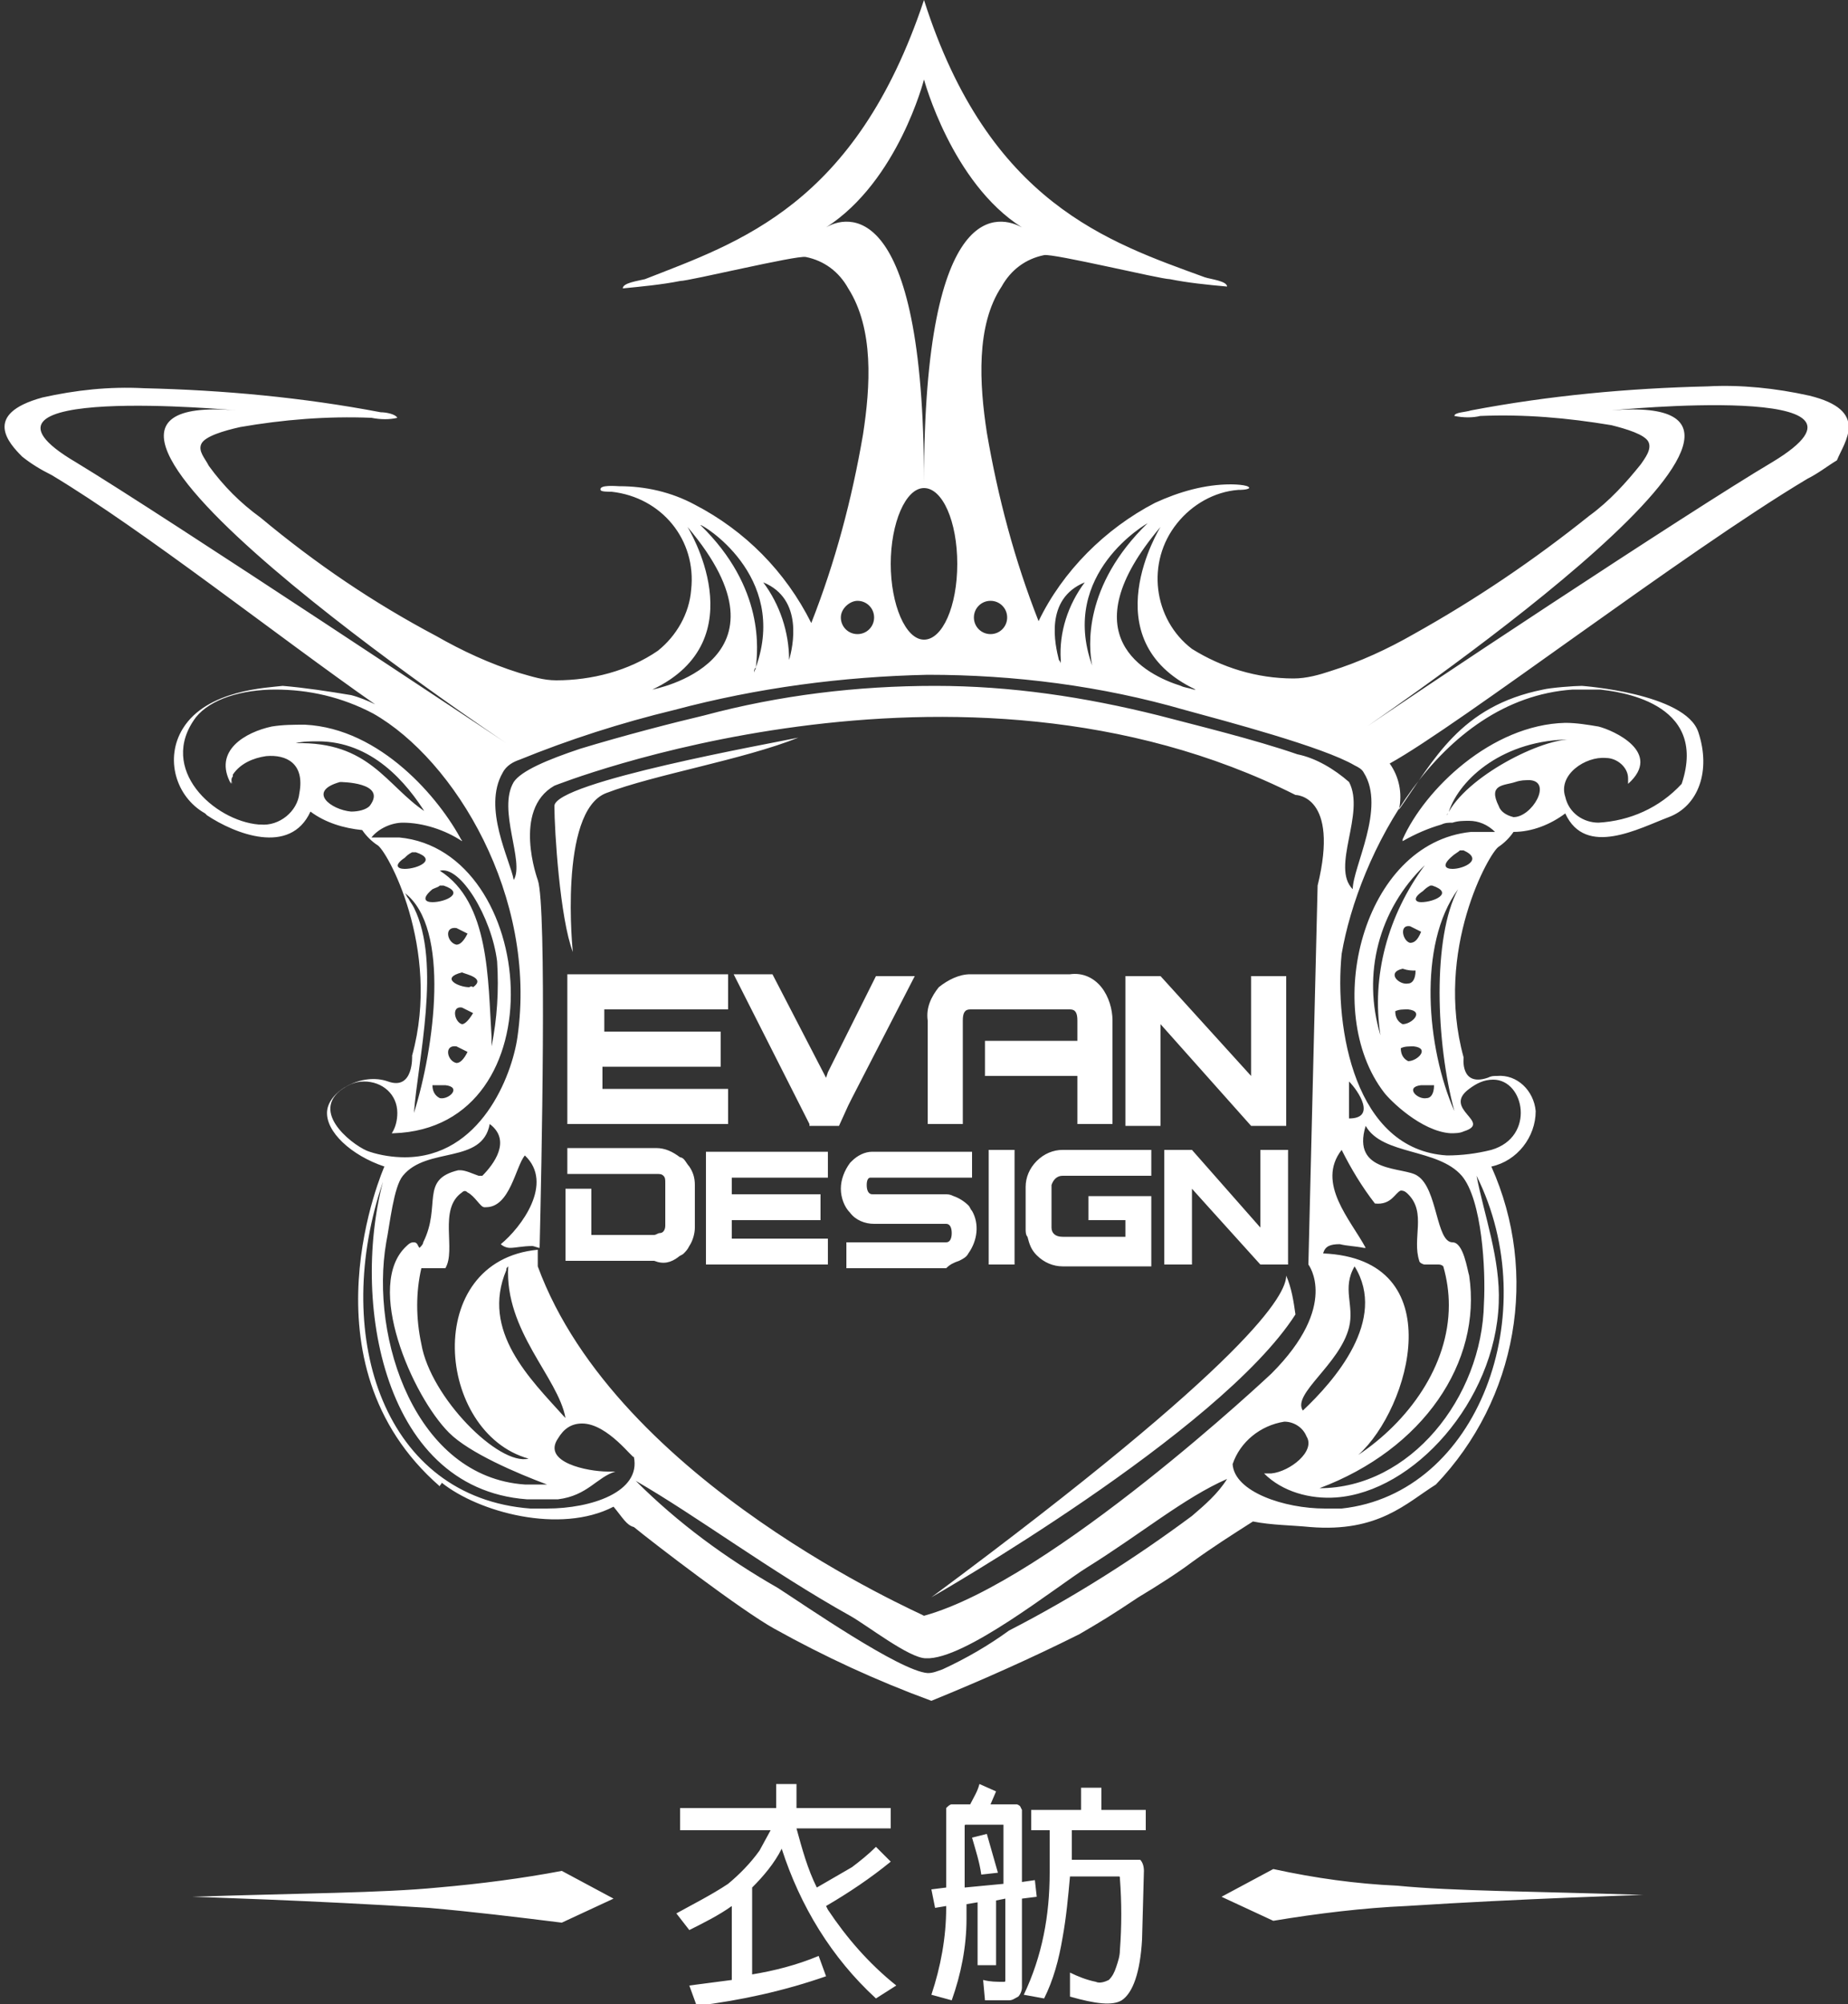 <?xml version="1.0" encoding="utf-8"?>
<!-- Generator: Adobe Illustrator 22.0.1, SVG Export Plug-In . SVG Version: 6.00 Build 0)  -->
<svg version="1.1" id="圖層_1" xmlns="http://www.w3.org/2000/svg" xmlns:xlink="http://www.w3.org/1999/xlink" x="0px" y="0px"
	 viewBox="0 0 100 108.4" style="enable-background:new 0 0 100 108.4;" xml:space="preserve">
<rect x="0" y="0" width="100" height="108.4" fill="#333333" stroke="none"/>
<style type="text/css">
	.st0{fill:#FFFFFF;}
</style>
<path id="logo-white" class="st0" d="M52.6,99.4c0.2,0.7,0.4,1.3,0.5,2l0.9-0.1l-0.6-2.1L52.6,99.4z M23.7,102.1
	c-3.1,0.3-7.3,0.3-13.3,0.5c0,0,6.6,0.2,12.8,0.6c2.3,0.2,4.8,0.5,7.2,0.8l2.8-1.3l-2.8-1.5C28.3,101.6,26,101.9,23.7,102.1z
	 M44.8,103.3l-0.1-0.2c1.2-0.7,2.4-1.5,3.5-2.4l-0.8-0.8c-0.4,0.4-0.9,0.8-1.3,1.1l-1.9,1.1c-0.5-1-0.8-2.1-1.1-3.2h5.1v-1.1h-5.1
	v-1.3H42v1.3h-5.2V99h4.9l-0.6,1.1c-0.5,0.7-1.1,1.3-1.7,1.8c-0.9,0.6-1.9,1.1-2.8,1.6l0.7,0.9c0.8-0.4,1.6-0.8,2.3-1.3v4l-2.3,0.3
	l0.4,1.1c2.4-0.3,4.7-0.8,7-1.6l-0.4-1.1c-1.2,0.5-2.4,0.8-3.6,1v-4.7c0.6-0.6,1.2-1.3,1.6-2.1c1,3.1,2.7,5.9,5.1,8.1l1.1-0.7
	C47,106.2,45.8,104.8,44.8,103.3L44.8,103.3z M59.6,96.7h-1.1v1.2h-2.7V99h1v2.3c0,2.3-0.4,4.5-1.4,6.6l1.1,0.2c0.5-1,0.8-2.1,1-3.3
	c0.2-1.1,0.3-2.2,0.4-3.3h2.6c0.1,0,0.1,0,0.1,0.1c0.1,1.3,0.1,2.6,0,3.9c0,0.3-0.1,0.6-0.2,0.9c-0.1,0.3-0.2,0.5-0.4,0.7
	c-0.2,0.1-0.5,0.2-0.7,0.1c-0.5-0.1-1-0.3-1.4-0.5v1.3c1.4,0.4,2.3,0.5,2.8,0.2c0.6-0.4,1-1.5,1.1-3.3l0.1-3.7
	c0-0.3-0.1-0.5-0.2-0.6l-0.2,0H58V99h4v-1.1h-2.4L59.6,96.7z M68.9,101.1l-2.8,1.5l2.8,1.3c2.4-0.4,4.9-0.7,7.2-0.8
	c6.2-0.4,12.8-0.6,12.8-0.6c-6-0.2-10.2-0.2-13.3-0.5C73.4,101.9,71.2,101.6,68.9,101.1L68.9,101.1z M97.9,21.4
	c-1.8-0.4-3.7-0.6-5.5-0.5c-4.3,0.1-8.6,0.5-12.8,1.3c-0.3,0.1-0.9,0.1-0.9,0.3c0.5,0.1,1,0.1,1.4,0c2.4-0.1,4.7,0.1,7.1,0.5
	c0.8,0.2,1.8,0.5,2,0.9s-0.2,0.9-0.4,1.2c-0.8,1-1.7,2-2.8,2.8c-3,2.4-6.1,4.5-9.5,6.4c-1.4,0.8-2.9,1.5-4.5,2
	c-0.6,0.2-1.3,0.4-2,0.4c-2,0-3.9-0.6-5.5-1.6c-2.1-1.6-2.5-4.7-0.8-6.8c0.8-1,2-1.7,3.3-1.8c0.1,0,0.5,0,0.6-0.1c0-0.2-1-0.2-1-0.2
	c-1.4,0-2.8,0.4-4.1,1c-2.7,1.4-5,3.7-6.3,6.4c-1.3-3.3-2.2-6.7-2.8-10.2c-0.4-2.6-0.6-5.8,0.8-7.9c0.5-0.9,1.3-1.5,2.3-1.7
	c0.5-0.1,6.3,1.3,6.8,1.3c1,0.2,2,0.3,3.1,0.4c0-0.3-0.9-0.4-1.2-0.5C60,13.1,53.5,11,50,0c-3.7,11.1-10,13.1-15.1,15.1
	c-0.4,0.1-1.2,0.2-1.2,0.5c1-0.1,2.1-0.2,3.1-0.4c0.5,0,6.3-1.4,6.8-1.3c1,0.2,1.8,0.8,2.3,1.7c1.4,2.2,1.2,5.3,0.8,7.9
	c-0.6,3.5-1.5,6.9-2.8,10.2c-1.4-2.8-3.6-5-6.3-6.4c-1.3-0.7-2.7-1-4.1-1c-0.1,0-1.1-0.1-1,0.2c0,0.1,0.4,0.1,0.6,0.1
	c2.7,0.3,4.6,2.6,4.3,5.3c-0.1,1.3-0.8,2.5-1.8,3.3c-1.6,1.1-3.6,1.6-5.5,1.6c-0.7,0-1.3-0.2-2-0.4c-1.6-0.5-3.1-1.2-4.5-2
	c-3.4-1.8-6.5-3.9-9.5-6.4c-1.1-0.8-2-1.7-2.8-2.8c-0.2-0.4-0.6-0.8-0.4-1.2s1.2-0.7,2.1-0.9c2.3-0.4,4.7-0.6,7.1-0.5
	c0.5,0.1,1,0.1,1.4,0c-0.1-0.2-0.6-0.3-0.9-0.3c-4.2-0.8-8.5-1.2-12.8-1.3c-1.9-0.1-3.7,0.1-5.5,0.5c-3.3,0.9-1.8,2.5-1.1,3.2
	c0.5,0.4,1,0.7,1.6,1c5,3,12.2,8.7,17.5,12.4c-0.4-0.2-0.9-0.4-1.3-0.5c-1.2-0.2-2.5-0.4-3.7-0.5c-0.8,0.1-4.1,0.2-5.4,2.3
	c-1,1.6-0.4,3.7,1.2,4.6c0,0,0.1,0.1,0.1,0.1c1.5,1,4.5,2.2,5.6-0.2c0.8,0.6,1.8,0.9,2.8,1c0.2,0.3,0.5,0.6,0.8,0.8
	c0.5,0.2,3.5,5.6,1.9,11.4c0,0,0.1,1.9-1.3,1.4s-3.2,0.5-3.3,1.6s1.3,2.4,3.1,3c0,0-4.7,10.6,3,17.3c0-0.1,0.1-0.1,0.1-0.2
	c2,1.6,6.4,2.8,9.3,1.3c0.5,0.6,0.7,1,1.1,1.1c1.1,0.9,5.8,4.5,7.6,5.5c2.7,1.5,5.5,2.8,8.5,3.9c2.7-1.1,5.4-2.3,8-3.6
	c1.2-0.7,1.7-1,3.2-2c1-0.6,2.1-1.3,2.9-1.9c1.1-0.8,2.2-1.5,3.3-2.2c1,0.2,2.1,0.2,3.1,0.3c3.7,0.3,5.2-1.3,6.8-2.3v0
	c4.4-4.6,5.6-11.4,3-17.2c1.4-0.3,2.4-1.6,2.4-3c-0.1-1.1-1-2-2.1-1.9c-0.2,0-0.3,0-0.5,0.1c-1.5,0.5-1.3-1.1-1.3-1.1
	c-1.6-5.8,1.4-11.1,1.9-11.4c0.3-0.2,0.6-0.5,0.8-0.8c1,0,2-0.4,2.8-1c1.1,2.4,4,0.8,5.6,0.2s2.3-2.5,1.6-4.6s-6.3-2.5-6.3-2.5
	c-0.4,0-1.7,0.1-2.1,0.2c-4.5,0.9-5.9,3.8-7.8,6.5c0.2-0.9,0-1.8-0.5-2.5c3.8-2.1,15.9-11.4,22.6-15.4c0.6-0.3,1.1-0.7,1.6-1
	C99.8,23.9,101.2,22.2,97.9,21.4L97.9,21.4z M62.8,28.5c0,0-3.8,6.1,1.9,8.8c0,0,0,0-0.1,0c-0.3-0.1-0.5-0.1-0.7-0.2
	C62,36.5,57.8,34.4,62.8,28.5z M62.1,28.3c-3.5,3.4-3.2,6.7-3,7.7c0,0.2,0.1,0.3,0.1,0.3c0-0.1-0.1-0.2-0.1-0.3
	C57.3,31,62.1,28.3,62.1,28.3L62.1,28.3z M58.7,31.5c-0.9,1.2-1.4,2.7-1.3,4.2c0,0.1,0,0.1,0,0.2c0,0,0-0.1-0.1-0.2
	C57.1,34.9,56.5,32.4,58.7,31.5z M53.6,32.5c0.5,0,0.9,0.4,0.9,0.9s-0.4,0.9-0.9,0.9c-0.5,0-0.9-0.4-0.9-0.9c0,0,0,0,0,0
	C52.7,32.9,53.1,32.5,53.6,32.5z M44.7,12.3c3.9-2.5,5.3-8,5.3-8s1.5,5.6,5.3,8c-1.1-0.6-5.3-1.9-5.3,13.8
	C50,10.4,45.7,11.7,44.7,12.3L44.7,12.3z M51.8,30.5c0,2.3-0.8,4.1-1.8,4.1s-1.8-1.9-1.8-4.1s0.8-4.1,1.8-4.1S51.8,28.2,51.8,30.5z
	 M46.4,32.5c0.5,0,0.9,0.4,0.9,0.9c0,0.5-0.4,0.9-0.9,0.9c-0.5,0-0.9-0.4-0.9-0.9S46,32.5,46.4,32.5C46.5,32.5,46.5,32.5,46.4,32.5
	L46.4,32.5z M42.7,35.7l0,0.2C42.7,35.8,42.7,35.7,42.7,35.7c0-1.5-0.5-3-1.4-4.2C43.5,32.4,42.9,35,42.7,35.7z M40.9,36.1
	c0,0.1-0.1,0.2-0.1,0.3C40.8,36.3,40.8,36.2,40.9,36.1c0.1-0.9,0.5-4.3-3-7.7C37.9,28.3,42.7,31.1,40.9,36.1L40.9,36.1z M37.2,28.5
	c6.2,7.3-1.9,8.8-1.9,8.8C41,34.6,37.2,28.5,37.2,28.5z M28.1,41.1c2.7-1.1,5.5-2,8.4-2.7c4.5-1.2,9.1-1.8,13.7-1.9
	c4.7,0,9.4,0.6,13.9,1.9c2.2,0.6,7.5,2,9.2,3c0.2,0.1,0.4,0.2,0.5,0.4c1.2,1.9-0.6,5.1-0.6,6.3C72,46.9,73.9,44,73,42.3
	c-0.8-0.7-1.8-1.3-2.8-1.5c-2.3-0.8-5.6-1.6-7.5-2.1c-4-1-8-1.6-12.1-1.6c-4.2,0-8.4,0.5-12.5,1.6c-1.7,0.4-4.4,1.1-6.7,1.8
	c-1.8,0.6-3.2,1.2-3.6,1.8c-0.9,1.5,0.6,4.3,0,5.3c-0.2-1.1-1.7-3.9-0.6-5.8C27.4,41.4,27.8,41.2,28.1,41.1z M24.3,77.5
	c1.1,1.1,3.7,2.2,5.3,2.8c-0.4,0-0.8,0-1.2,0c-5.9-0.4-8.4-7.9-7.5-13.1c0.2-1,0.4-3,0.9-3.6c1.3-1.6,4.3-0.6,4.7-2.8
	c1.2,0.9,0.2,2.2-0.4,2.8c0,0-0.1,0-0.2,0c-0.3-0.1-0.7-0.3-1-0.3l0,0c0,0,0,0-0.1,0c-2.1,0.5-0.9,1.9-1.9,3.9
	c0,0.1-0.1,0.2-0.2,0.3c-0.1-0.1-0.1-0.3-0.3-0.3c-0.1,0-0.2,0-0.4,0.2C19.7,69.5,22.3,75.5,24.3,77.5L24.3,77.5z M29.1,68.5
	c0,0,0-0.4,0-0.9v0c-6.3,0.6-5.5,9.9-0.5,11.3c-1.6,0.4-5.3-3.3-5.8-6.2c-0.3-1.4-0.3-2.8,0-4.1c0,0,0.1,0,0.2,0c0.2,0,0.6,0,0.8,0
	c0.1,0,0.2,0,0.3,0c0.6-1-0.4-3.2,0.9-4.1c0.1-0.1,0.2-0.1,0.3,0c0.4,0.2,0.7,0.8,0.9,0.8c0,0,0,0,0.1,0l0,0c1.3,0,1.6-2.2,2.1-2.8
	c1.6,1.5-0.2,3.9-1.3,4.8c0.1,0.1,0.3,0.2,0.5,0.2c0.3,0,0.7-0.1,1.2-0.1c0.1,0,0.3,0.1,0.4,0.1v0c0.1-4.1,0.4-18.5-0.1-19.9
	c0,0-1.4-3.8,0.9-5.1c0,0,21.8-8.7,40.1,0.5c0,0,2.4,0,1.2,4.9l-0.5,20.5c0,0,1.7,2.2-2,5.9c0,0-11.9,11.2-18.8,13.1
	C49.9,87.3,33.4,80.2,29.1,68.5L29.1,68.5z M30.6,76.7c0,0-0.1-0.1-0.1-0.1c-1.8-2-4.5-4.6-3.1-7.9c0-0.1,0-0.1,0.1-0.2
	C27.3,72,30.2,74.5,30.6,76.7L30.6,76.7z M73,71.8c0.3-1.2-0.4-2.1,0.3-3.3c1.8,2.9-1.1,6.2-2.8,7.8C69.9,75.4,72.5,73.8,73,71.8
	L73,71.8z M79.5,69c-0.1-0.3-0.3-1.8-0.9-1.8c-0.9,0-0.8-2.9-1.9-3.6c-0.7-0.5-3.6-0.1-2.8-2.7c0.9,1.6,3.9,1.2,5.2,2.7
	c1.1,1.3,1.3,5.1,1.2,6.9c-0.1,5.1-4,10-8.9,10C77,78.4,80.2,73.7,79.5,69L79.5,69z M73,60.5v-2C73.5,59,74.5,60.5,73,60.5z
	 M74.4,65.1C74.5,65.1,74.5,65.1,74.4,65.1L74.4,65.1c0.9,0.1,1.1-0.6,1.4-0.7c0.2,0,0.3,0.1,0.4,0.2c1,1,0.2,2.4,0.6,3.6
	c0,0.1,0.2,0.2,0.3,0.2c0.2,0,0.5,0,0.7,0c0.1,0,0.2,0,0.3,0.1c0.2,0.7,0.3,1.4,0.3,2.1c0,3.3-2.2,6.3-4.9,8.1
	c2.8-2.5,5.1-10.6-1.9-10.9c0.1-0.4,0.4-0.5,0.9-0.5c0.4,0.1,0.8,0.1,1.3,0.2l0,0c0,0,0.1,0,0.1,0c-0.8-1.5-2.7-3.5-1.3-5.3
	C73.1,63.2,73.7,64.2,74.4,65.1L74.4,65.1z M4.1,25c-7.3-4.3,8.7-2.8,8.7-2.8c-14.2-1.2,14.6,18,14.6,18S8.9,27.9,4.1,25z M19,43.9
	c-1.1-0.1-2.4-1.1-0.6-1.6h0c0,0,2.6,0,1.6,1.3C19.8,43.8,19.4,43.9,19,43.9z M16,40.2c0.4-0.1,0.8-0.1,1.2-0.1c2.9,0,4.8,2.2,5.9,4
	C23.1,44,23,44,23,43.9C20.9,42.5,20,40.1,16,40.2z M21.9,46.4c0.1-0.1,0.2-0.2,0.4-0.3c0.1,0,0.1,0,0.2,0c1.2,0.4,0.1,0.9-0.6,0.9
	C21.5,47,21.3,46.8,21.9,46.4L21.9,46.4z M22.4,49.1c-0.1-0.2-0.2-0.3-0.3-0.5c-0.1-0.1-0.1-0.2-0.2-0.3c2.5,1.9,1.6,8.4,0.5,11.9
	C22.6,57.4,23.9,52.1,22.4,49.1L22.4,49.1z M24.7,56.6c0.2,0.1,0.4,0.2,0.6,0.3c-0.2,0.4-0.4,0.6-0.6,0.6
	C24.2,57.4,24,56.5,24.7,56.6L24.7,56.6z M23.8,59.4c-0.2-0.1-0.4-0.3-0.4-0.7c0.2,0,0.5,0,0.7,0C25,58.8,24.3,59.5,23.8,59.4
	L23.8,59.4z M24.7,50.2c0.2,0.1,0.4,0.2,0.6,0.3c-0.2,0.4-0.4,0.6-0.6,0.6C24.2,51,24,50.1,24.7,50.2L24.7,50.2z M25,55.4
	c-0.4-0.1-0.6-1,0-0.9c0.2,0.1,0.4,0.2,0.6,0.3C25.3,55.3,25.1,55.4,25,55.4L25,55.4z M25.4,53.4c-0.6,0-1.6-0.5-0.4-0.8
	c0,0,0,0,0,0l0,0c0,0,0,0,0,0c0.2,0.1,1.3,0.3,0.6,0.8C25.5,53.3,25.4,53.4,25.4,53.4L25.4,53.4z M23.8,47.1L23.8,47.1
	c1.1-0.3,2.8,2.5,3.1,4.9c0.1,1.6,0,3.1-0.3,4.6c0-0.1,0-0.3,0-0.5C26.4,53,26.5,48.8,23.8,47.1L23.8,47.1z M23.8,47.9
	c0.1,0,0.1,0,0.2,0c1.2,0.4,0.1,0.9-0.6,0.9c-0.4,0-0.6-0.2,0-0.7C23.6,48,23.7,48,23.8,47.9L23.8,47.9z M20,62.3
	c-0.7-0.2-3.2-2-1.6-3.3c0.4-0.3,0.8-0.5,1.3-0.5c1,0,1.8,0.7,1.8,1.7c0,0.4-0.1,0.8-0.3,1.1c0,0,0,0,0.1,0v0c9-0.3,7.8-15.3,0.3-16
	c-0.5,0-1,0-1.5,0c0.4-0.5,1.1-0.8,1.7-0.8c1.1,0,2.3,0.4,3.2,1c0,0,0-0.1-0.1-0.1c0,0,0.1,0.1,0.1,0.1c-1.2-2.3-4.4-6.1-8.5-6.3
	c-0.6,0-1.2,0-1.8,0.1c-1.4,0.3-3.2,1.3-2.2,3.1c0-0.1,0-0.1,0-0.2c0,0.1,0,0.1,0.1,0.2c-0.1-0.1-0.1-0.3,0-0.4c0,0,0-0.1,0-0.1
	c0.4-0.6,1.1-0.9,1.8-1c1.1-0.1,2.1,0.4,1.8,2c-0.1,1-1.1,1.8-2.1,1.7c0,0,0,0-0.1,0c-2.4-0.2-5.5-3-3.4-5.8c0.8-1,2.5-1.5,4.3-1.5
	c1.8,0,3.6,0.4,5.3,1.3c4.4,2.5,8.9,9.9,7.8,17.5c-0.3,2.1-2,6.5-6.1,6.5C21.3,62.6,20.6,62.5,20,62.3L20,62.3z M29.6,81.6
	c-0.3,0-0.6,0-0.9,0c-7.9-0.6-10.7-9.2-8.1-17.3c0.1-0.3,0.2-0.6,0.3-1c-2,6.5-0.4,17.2,7.6,17.8c0.6,0,1.1,0,1.7,0
	c1.6-0.2,2.1-1.2,3.1-1.5c0,0-0.1,0-0.1,0c-0.1,0-0.2,0-0.3,0c-1.1,0-3.6-0.5-2.7-1.8c0.3-0.5,0.7-0.8,1.3-0.8c1.4,0,2.8,2,2.8,1.8
	C34.7,80.7,32,81.6,29.6,81.6L29.6,81.6z M64.5,82c-3.1,2.3-6.4,4.4-9.9,6.2c-1.1,0.8-2.3,1.5-3.6,2.1c-0.3,0.1-0.5,0.2-0.8,0.2
	c-1.5-0.1-6.7-3.7-8.1-4.6c-2.8-1.6-5.4-3.5-7.7-5.8c3.3,1.9,7.3,4.9,11.6,7.3c0.9,0.5,3.2,2.3,4.1,2.3c0,0,0,0,0,0l0,0
	c2.1,0.1,7.1-3.9,8.7-4.9c2.9-1.8,5.3-3.8,7.6-4.8C65.9,80.8,65.2,81.4,64.5,82L64.5,82z M72.6,81.6c-0.3,0-0.6,0-0.9,0
	c-2.2,0-4.9-0.9-5-2.4c0.4-1.2,1.5-2.1,2.8-2.3c0.5,0,1,0.3,1.2,0.8c0.5,0.8-0.9,1.9-1.9,2c-0.1,0-0.2,0-0.3,0l0,0c0,0,0,0-0.1,0
	c1,1,2.5,1.4,3.9,1.3c4.2-0.3,8.6-5.2,8.8-10.5c0.1-2.4-0.8-4.8-1.2-6.9C83.6,71,80,80.8,72.6,81.6L72.6,81.6z M78.7,60.1
	c-1.5-3.4-2-9,0.2-12C77.5,50.7,77.7,56.4,78.7,60.1L78.7,60.1z M74.7,56c-1-3.3-0.1-6.8,2.4-9.2C75.1,49.5,74.2,52.8,74.7,56
	L74.7,56z M76.3,51c-0.4-0.1-0.6-1,0-0.9c0.2,0.1,0.4,0.2,0.6,0.3C76.7,50.9,76.5,51,76.3,51L76.3,51z M76.6,52.5
	c0,0.5-0.2,0.7-0.4,0.7c-0.5,0.1-1.2-0.6-0.3-0.8C76.2,52.5,76.4,52.5,76.6,52.5L76.6,52.5z M77,48.2c0.1-0.1,0.2-0.2,0.4-0.3
	c0,0,0.1,0,0.1,0c1.2,0.4,0.1,0.9-0.6,0.9C76.6,48.8,76.4,48.6,77,48.2L77,48.2z M76.2,54.6c0.9,0.1,0.2,0.8-0.3,0.8
	c-0.2-0.1-0.4-0.3-0.4-0.7C75.7,54.6,75.9,54.6,76.2,54.6L76.2,54.6z M76.5,56.6c0.9,0.1,0.2,0.8-0.3,0.8c-0.2-0.1-0.4-0.3-0.4-0.7
	C76,56.6,76.2,56.6,76.5,56.6L76.5,56.6z M76.9,58.7c0.2,0,0.5,0,0.7,0c0,0.5-0.2,0.7-0.4,0.7C76.7,59.5,76,58.8,76.9,58.7
	L76.9,58.7z M78.6,47c-0.4,0-0.6-0.2,0-0.7c0.1-0.1,0.3-0.2,0.4-0.3c0.1,0,0.1,0,0.2,0C80.3,46.5,79.2,47,78.6,47L78.6,47z
	 M81.9,44.2c-0.4-0.1-0.7-0.3-0.8-0.6c-0.6-1.2,0.3-1.1,0.9-1.3c0.3-0.1,0.5-0.1,0.8-0.1C84,42.3,82.9,44.2,81.9,44.2L81.9,44.2z
	 M78.3,44.1c0-0.1,0.1-0.1,0.1-0.2c0.6-1.8,3-3.9,6.6-3.9c0,0,0.1,0,0.1,0C83.5,39.9,79.3,42,78.3,44.1L78.3,44.1z M85.1,37.3
	c0.5,0,1,0,1.5,0c0.8,0.1,5.9,0.6,4.4,5.1c-1.2,1.3-2.8,2-4.5,2.1c-0.8,0-1.6-0.5-1.8-1.4c-0.4-1.2,1.1-2.2,2.2-2.1
	c0.6,0,1.2,0.5,1.2,1.1c0,0.1,0,0.1,0,0.2c0,0,0,0,0,0.1c1.9-1.7-0.8-2.9-1.6-3.1c-0.6-0.1-1.2-0.2-1.8-0.2c-4,0.1-7.6,3.6-8.8,6.3
	c0,0,0,0,0,0.1c0.7-0.4,1.4-0.7,2.1-0.9c0.2-0.1,0.4-0.1,0.6-0.1c0.3-0.1,0.6-0.1,0.9-0.1c0.5,0,1,0.2,1.4,0.6c0,0,0,0-0.1,0
	c-0.4,0-0.8,0-1.2,0c-5.9,0.6-8.1,9.7-4.7,14.1c0.3,0.4,2,2.1,3.6,2.2c0.2,0,0.5,0,0.7-0.1c1.6-0.5-1.2-1.2,0.3-2.3
	c0.4-0.3,0.8-0.5,1.3-0.5c1.7,0,2.3,3.1-0.1,3.8c-0.8,0.2-1.6,0.3-2.4,0.3c-5-0.3-6.1-6.9-5.7-10.9C73.5,46.3,77.8,37.8,85.1,37.3
	L85.1,37.3z M95.9,25c-4.4,2.6-20.1,13-22.8,14.9v0c3.5-2.4,27.3-18.8,14.1-17.7C87.2,22.2,103.2,20.6,95.9,25L95.9,25z M56,101.7
	l-0.7,0.1v-3.9l-0.1-0.2c0,0-0.1-0.1-0.2-0.1h-1.4l0.3-0.7l-0.9-0.4c-0.1,0.4-0.3,0.7-0.5,1.1h-1c-0.1,0-0.2,0.1-0.3,0.2
	c0,0,0,0,0,0v4.3l-0.8,0.1l0.2,1l0.6-0.1v0.1c0,1.6-0.3,3.2-0.8,4.7l1.1,0.3c0.5-1.4,0.8-2.9,0.8-4.4v-0.8l0.6-0.1v3.4h1v-3.5
	l0.5-0.1v4.4c0,0.1,0,0.1-0.1,0.1c-0.4,0-0.7,0-1.1-0.1l0.1,1.1l1.3,0c0.2,0,0.3-0.1,0.5-0.2c0.1-0.1,0.2-0.3,0.2-0.5v-4.8l0.8-0.1
	L56,101.7z M54.3,101.9l-2.1,0.2v-3.3c0-0.1,0-0.1,0.1-0.1h1.9l0.1,0l0,0.1L54.3,101.9z M39.4,54.6v-1.9h-8.7v8.1h8.7v-1.9h-6.8
	v-1.2H39v-1.9h-6.3v-1.2L39.4,54.6z M53.5,62.2v6.2h1.4v-6.2L53.5,62.2z M64.5,64.3l0.9,1l2.8,3.1h1.5v-6.2h-1.5v4.2l-3.7-4.2H63
	v6.2h1.5v-4.2L64.5,64.3z M57.5,63.6h4.8v-1.4h-4.8c-0.5,0-1,0.2-1.4,0.6c-0.4,0.4-0.6,0.9-0.6,1.4v2.3c0,0.1,0,0.3,0.1,0.4
	c0.1,0.4,0.2,0.7,0.5,1c0.4,0.4,0.9,0.6,1.4,0.6h0h4.8v-3.8h-3.4V66h2v0.9h-3.4c-0.4,0-0.6-0.2-0.6-0.5v-2.3
	C57,63.8,57.2,63.6,57.5,63.6L57.5,63.6z M62.8,55.4l4.9,5.5h1.9v-8.1h-1.9v5.4l-4.9-5.4h-1.9v8.1h1.9V55.4z M39.7,52.7l4.1,8.1
	l0,0.1h1.6l0.5-1.1l0.2-0.4l3.4-6.6h-2.1l-2.3,4.6L44.8,58l-0.1,0.3l-2.9-5.6L39.7,52.7z M52.1,55.2c0-0.4,0.1-0.6,0.4-0.6h5.4
	c0.3,0,0.4,0.2,0.4,0.6v1.1h-5v1.9h5v2.6h1.9v-5.6c0-0.6-0.2-1.3-0.6-1.8c-0.4-0.5-1-0.8-1.7-0.7h-5.4c-0.6,0-1.2,0.3-1.7,0.7
	c-0.4,0.5-0.7,1.1-0.6,1.8v5.6h1.9L52.1,55.2z M36.7,68c0.1-0.1,0.2-0.1,0.3-0.2c0.1-0.1,0.2-0.2,0.3-0.4c0.2-0.3,0.3-0.7,0.3-1
	v-2.3c0-0.4-0.1-0.7-0.3-1c-0.1-0.1-0.2-0.3-0.3-0.4c0,0-0.1-0.1-0.2-0.1c-0.4-0.3-0.8-0.5-1.3-0.5h-4.8v1.4h4.8
	c0.2,0,0.3,0,0.4,0.1c0.1,0.1,0.1,0.2,0.1,0.4v2.3c0,0.2-0.1,0.4-0.3,0.4c-0.1,0-0.2,0.1-0.3,0.1h-3.4v-2.5h-1.4v3.9h4.8
	C35.9,68.4,36.3,68.3,36.7,68L36.7,68z M32.8,42.9c2.6-1,7.4-1.8,10.4-3C41.8,40.2,30,42.3,30,43.6s0.3,6.1,1,7.9
	C31,51.6,30.2,43.9,32.8,42.9z M38.2,68.4h6.6v-1.4h-5.2V66h4.8v-1.4h-4.8v-0.9h5.2v-1.4h-6.6L38.2,68.4z M69.6,69.1
	c0-0.2-0.1-0.3-0.1-0.3S69.6,68.9,69.6,69.1L69.6,69.1z M50.4,86.4c0,0,15.6-8.9,19.7-15.3c-0.1-0.7-0.2-1.4-0.5-2.1
	C69.6,70,67.8,73.5,50.4,86.4L50.4,86.4z M51.9,68.2c0.2-0.1,0.4-0.2,0.5-0.4c0.5-0.7,0.6-1.6,0.2-2.3c-0.1-0.1-0.1-0.2-0.2-0.3
	c-0.2-0.2-0.5-0.4-0.8-0.5c-0.2-0.1-0.3-0.1-0.5-0.1h-3.9c-0.2,0-0.3-0.2-0.3-0.5c0-0.3,0.1-0.4,0.2-0.4c0,0,0,0,0.1,0h5.4v-1.4
	h-5.4c-0.4,0-0.8,0.2-1.1,0.5c0,0-0.1,0.1-0.1,0.1c-0.3,0.4-0.5,0.9-0.5,1.4c0,0.5,0.2,1,0.5,1.3c0.3,0.4,0.8,0.6,1.3,0.6h3.9
	c0.2,0,0.3,0.2,0.3,0.5s-0.1,0.5-0.3,0.5h-5.4v1.4h5.4C51.4,68.4,51.6,68.3,51.9,68.2L51.9,68.2z"/>
</svg>
